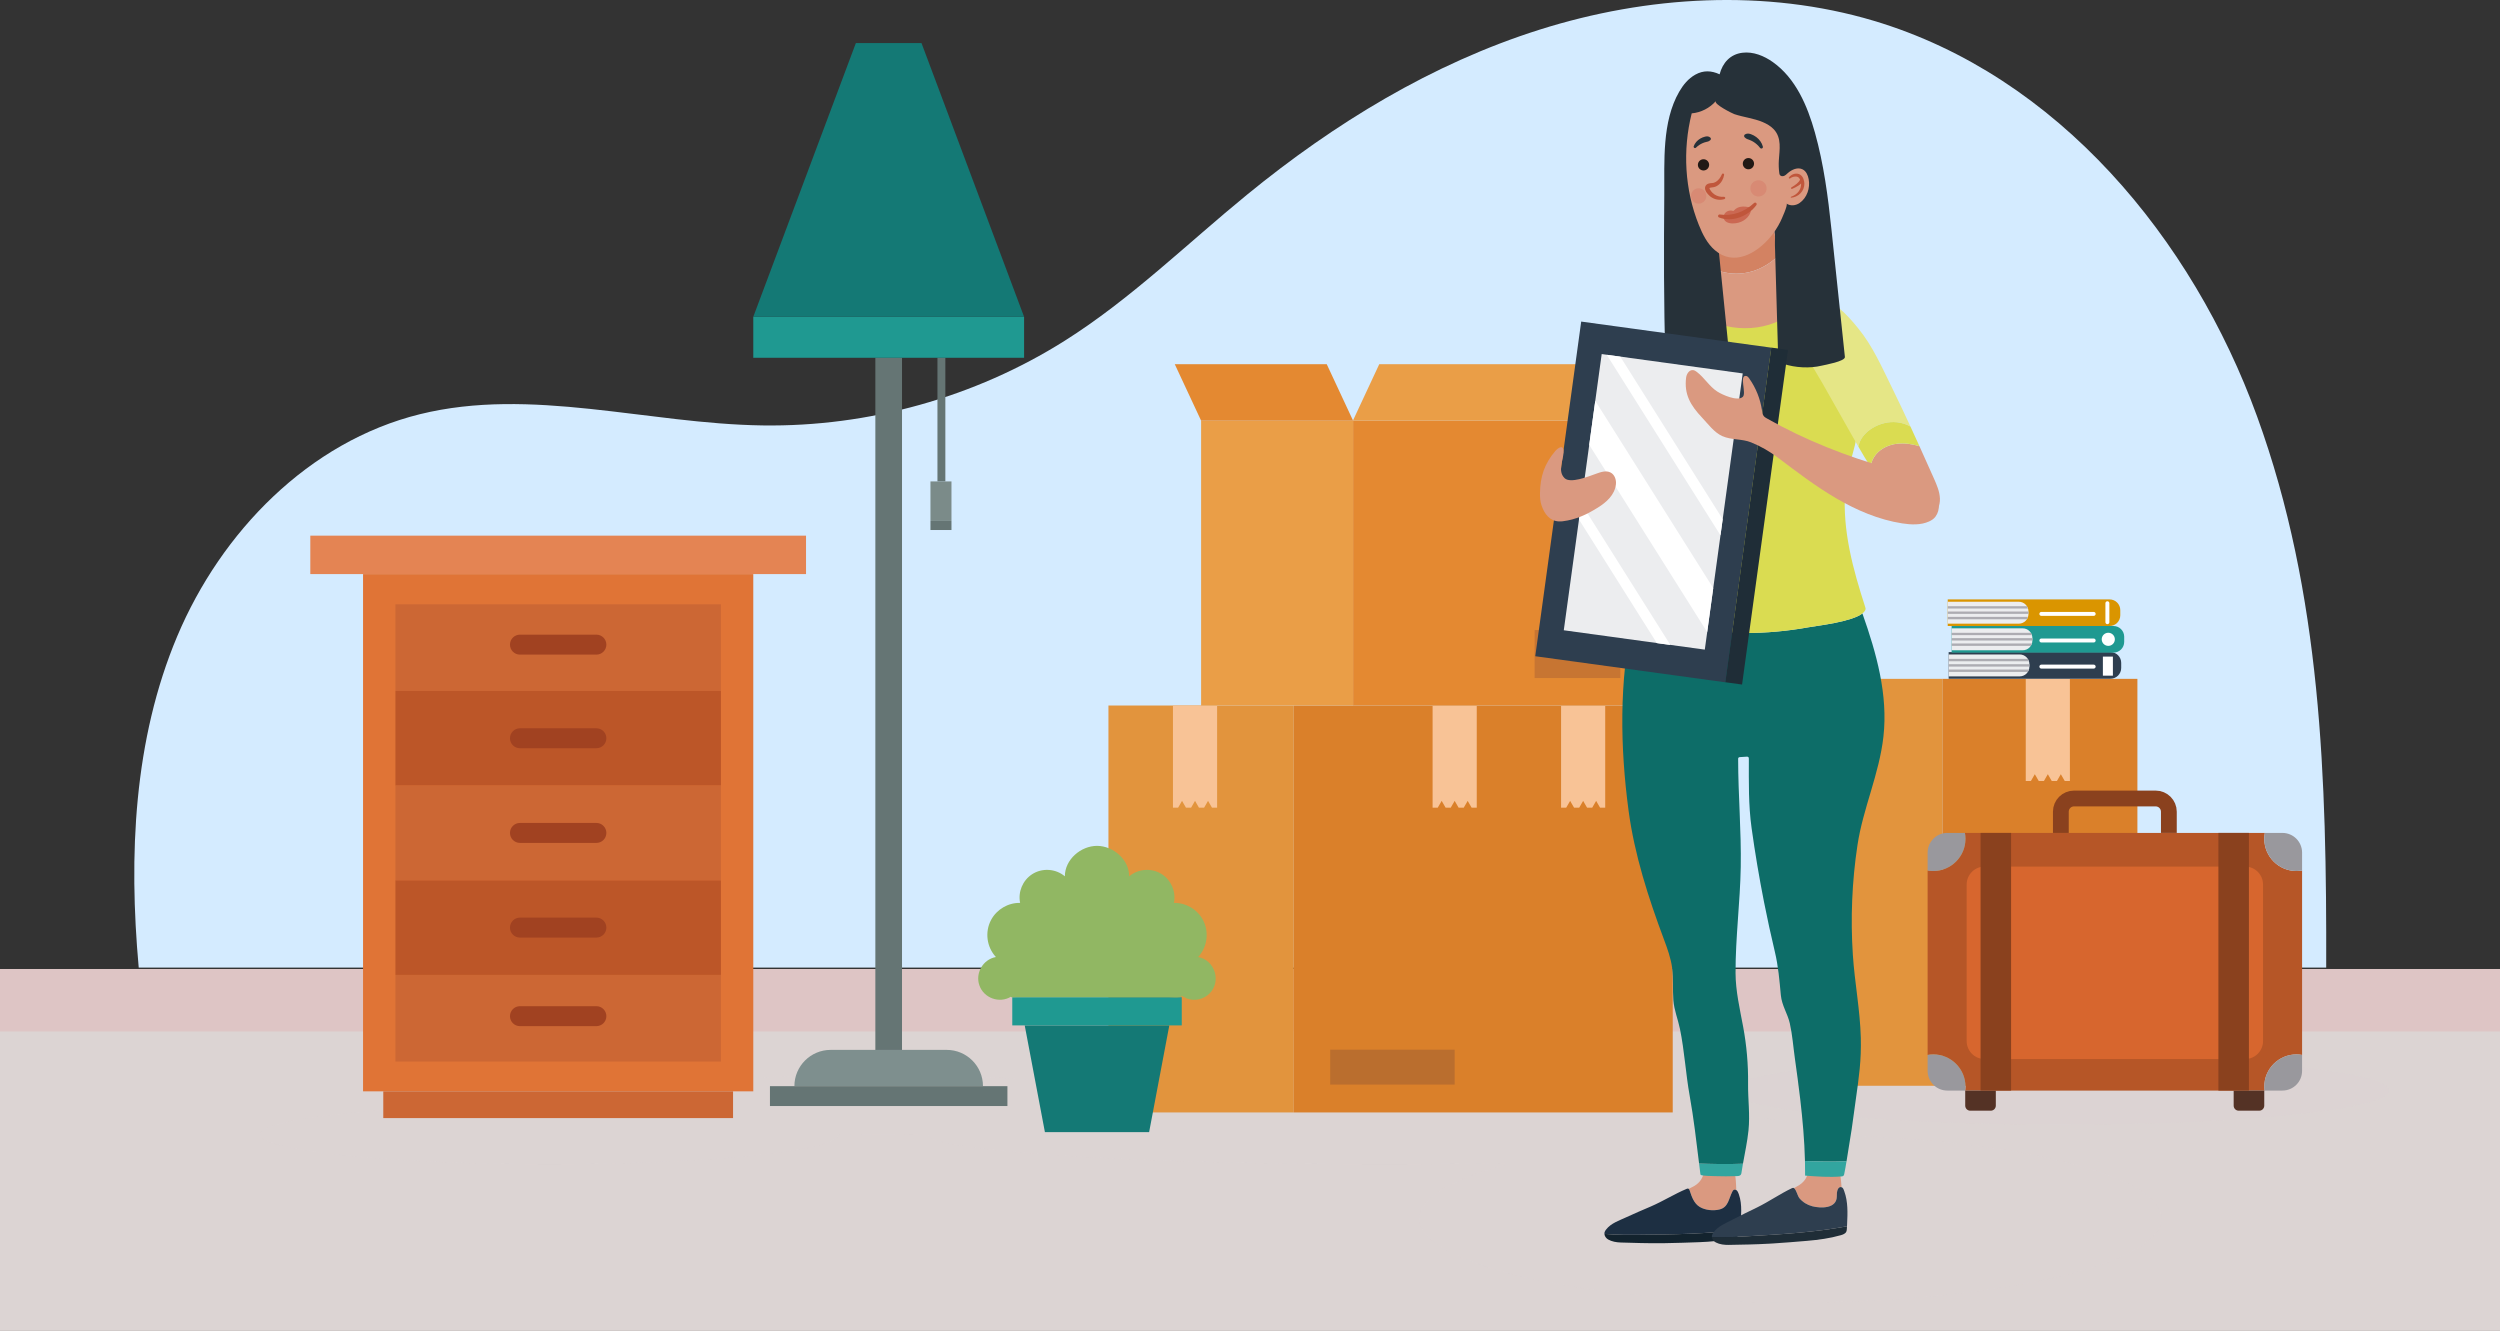 <svg width="633" height="337" viewBox="0 0 633 337" fill="none" xmlns="http://www.w3.org/2000/svg">
<rect x="0" y="0" width="633" height="337" fill="#333333" stroke="none"/>
<g clip-path="url(#clip0_49_71022)">
<path d="M633 261H0V337H633V261Z" fill="#DCD4D3"/>
<path d="M588.994 245C589.108 197.274 587.845 150.408 571.493 105.44C555.142 60.471 521.111 19.173 474.423 5.259C447.015 -2.91 417.082 -1.104 389.818 7.512C362.553 16.127 337.8 31.28 315.811 49.244C300.496 61.756 286.312 75.738 269.537 86.309C246.922 100.562 219.951 108.111 193.048 107.719C163.978 107.295 134.51 97.917 106.321 104.875C78.124 111.835 55.973 134.76 44.894 161.053C33.815 187.347 32.559 216.671 35.125 244.998H588.994V245Z" fill="#D4EBFF"/>
<path d="M633 245.35H0V261.172H633V245.35Z" fill="#DEC5C5"/>
<path opacity="0.7" d="M521.663 284.772C567.671 284.772 604.968 280.898 604.968 276.121C604.968 271.343 567.671 267.47 521.663 267.47C475.655 267.47 438.358 271.343 438.358 276.121C438.358 280.898 475.655 284.772 521.663 284.772Z" fill="#DCD4D3"/>
<path opacity="0.6" d="M464.719 287.401C464.735 287.35 464.75 287.298 464.75 287.245C464.75 283.083 413.291 279.708 349.813 279.708C329.687 279.708 310.774 280.048 294.321 280.644C294.689 280.338 294.882 280.026 294.882 279.708C294.882 275.546 262.089 272.171 221.638 272.171C181.187 272.171 148.394 275.546 148.394 279.708C148.394 279.728 148.4 279.748 148.401 279.767C145.382 279.729 142.307 279.708 139.185 279.708C98.734 279.708 65.941 283.083 65.941 287.245C65.941 291.408 98.734 294.783 139.185 294.783C179.636 294.783 212.429 291.409 212.429 287.245C212.429 287.226 212.423 287.206 212.421 287.186C215.44 287.225 218.516 287.245 221.638 287.245C226.167 287.245 230.598 287.203 234.9 287.122C234.89 287.163 234.876 287.205 234.876 287.245C234.876 291.408 286.335 294.783 349.813 294.783C361.282 294.783 372.354 294.672 382.806 294.467C368.215 298.219 359.358 303.144 359.358 308.537C359.358 320.295 401.43 329.828 453.329 329.828C505.227 329.828 547.299 320.295 547.299 308.536C547.299 297.651 511.245 288.675 464.719 287.401Z" fill="#DCD4D3"/>
<path d="M190.731 145.36H91.924V276.326H190.731V145.36Z" fill="#E07436"/>
<path d="M204.087 135.627H78.57V145.36H204.087V135.627Z" fill="#E48453"/>
<path d="M182.538 222.883H100.119V246.853H182.538V222.883Z" fill="#BC5628"/>
<path d="M182.538 246.853H100.119V268.782H182.538V246.853Z" fill="#CC6734"/>
<path d="M182.538 153.013H100.119V174.943H182.538V153.013Z" fill="#CC6734"/>
<path d="M182.538 174.942H100.119V198.912H182.538V174.942Z" fill="#BC5628"/>
<path d="M182.538 198.912H100.119V222.883H182.538V198.912Z" fill="#CC6734"/>
<path d="M151.004 165.751H131.652C130.255 165.751 129.124 164.619 129.124 163.222C129.124 161.825 130.256 160.693 131.652 160.693H151.004C152.401 160.693 153.533 161.825 153.533 163.222C153.534 164.619 152.401 165.751 151.004 165.751Z" fill="#A14221"/>
<path d="M151.004 189.456H131.652C130.255 189.456 129.124 188.324 129.124 186.927C129.124 185.531 130.256 184.399 131.652 184.399H151.004C152.401 184.399 153.533 185.531 153.533 186.927C153.534 188.323 152.401 189.456 151.004 189.456Z" fill="#A14221"/>
<path d="M151.004 213.427H131.652C130.255 213.427 129.124 212.294 129.124 210.897C129.124 209.5 130.256 208.368 131.652 208.368H151.004C152.401 208.368 153.533 209.501 153.533 210.897C153.534 212.294 152.401 213.427 151.004 213.427Z" fill="#A14221"/>
<path d="M151.004 237.397H131.652C130.255 237.397 129.124 236.264 129.124 234.868C129.124 233.472 130.256 232.339 131.652 232.339H151.004C152.401 232.339 153.533 233.472 153.533 234.868C153.534 236.265 152.401 237.397 151.004 237.397Z" fill="#A14221"/>
<path d="M151.004 259.822H131.652C130.255 259.822 129.124 258.69 129.124 257.293C129.124 255.897 130.256 254.765 131.652 254.765H151.004C152.401 254.765 153.533 255.897 153.533 257.293C153.534 258.689 152.401 259.822 151.004 259.822Z" fill="#A14221"/>
<path d="M185.61 276.326H97.047V283.1H185.61V276.326Z" fill="#CC6734"/>
<path d="M541.191 171.885H491.799V274.917H541.191V171.885Z" fill="#DA802A"/>
<path d="M491.8 171.885H455.481V274.917H491.8V171.885Z" fill="#E2943D"/>
<path d="M524.097 171.885H512.92V197.752H514.22L515.216 196.027L516.212 197.752H517.513L518.509 196.027L519.505 197.752H520.805L521.801 196.027L522.797 197.752H524.097V171.885Z" fill="#F8C396"/>
<path d="M327.585 178.637H280.658V281.669H327.585V178.637Z" fill="#E2943D"/>
<path d="M423.534 178.637H327.585V281.669H423.534V178.637Z" fill="#DA802A"/>
<path d="M368.322 265.782H336.805V274.616H368.322V265.782Z" fill="#BA6E2E"/>
<path d="M308.171 178.637H296.994V204.504H298.294L299.29 202.78L300.286 204.504H301.586L302.582 202.78L303.578 204.504H304.879L305.875 202.78L306.871 204.504H308.171V178.637Z" fill="#F8C396"/>
<path d="M373.912 178.637H362.734V204.504H364.035L365.031 202.78L366.027 204.504H367.327L368.323 202.78L369.319 204.504H370.619L371.616 202.78L372.612 204.504H373.912V178.637Z" fill="#F8C396"/>
<path d="M406.44 178.637H395.263V204.504H396.563L397.559 202.78L398.555 204.504H399.855L400.851 202.78L401.847 204.504H403.148L404.144 202.78L405.139 204.504H406.44V178.637Z" fill="#F8C396"/>
<path d="M342.601 106.511H304.122V178.637H342.601V106.511Z" fill="#EA9E47"/>
<path d="M414.726 106.511H342.601V178.637H414.726V106.511Z" fill="#E48931"/>
<path d="M335.928 92.211H297.449L304.122 106.511H342.601L335.928 92.211Z" fill="#E48931"/>
<path d="M349.229 92.211H421.398L414.726 106.511H342.556L349.229 92.211Z" fill="#EA9E47"/>
<path d="M410.269 159.518H388.567V171.681H410.269V159.518Z" fill="#C77532"/>
<path d="M534.374 171.852H493.397V165.116H534.374C535.873 165.116 537.089 166.332 537.089 167.832V169.137C537.089 170.636 535.873 171.852 534.374 171.852Z" fill="#2E3E4F"/>
<path d="M493.402 171.264H511.377C512.739 171.264 513.844 170.159 513.844 168.797V168.171C513.844 166.809 512.739 165.704 511.377 165.704H493.402V171.264Z" fill="#ECEDEF"/>
<path d="M513.437 166.831H493.401V167.434H513.706C513.638 167.219 513.554 167.014 513.437 166.831Z" fill="#ADACB2"/>
<path d="M493.402 168.785H513.837C513.838 168.762 513.844 168.74 513.844 168.717V168.25C513.844 168.227 513.838 168.205 513.837 168.182H493.402V168.785Z" fill="#ADACB2"/>
<path d="M493.402 170.137H513.438C513.555 169.953 513.639 169.748 513.708 169.534H493.403L493.402 170.137Z" fill="#ADACB2"/>
<path d="M535.131 165.242H494.154V158.507H535.131C536.631 158.507 537.847 159.723 537.847 161.222V162.526C537.847 164.026 536.631 165.242 535.131 165.242Z" fill="#1F9991"/>
<path d="M494.159 164.653H512.134C513.496 164.653 514.601 163.549 514.601 162.186V161.561C514.601 160.199 513.496 159.094 512.134 159.094H494.159V164.653Z" fill="#ECEDEF"/>
<path d="M514.195 160.221H494.159V160.824H514.464C514.396 160.61 514.312 160.405 514.195 160.221Z" fill="#ADACB2"/>
<path d="M494.159 162.175H514.594C514.595 162.153 514.601 162.131 514.601 162.108V161.64C514.601 161.617 514.595 161.596 514.594 161.573H494.159V162.175Z" fill="#ADACB2"/>
<path d="M494.159 163.527H514.195C514.312 163.343 514.396 163.138 514.464 162.925H494.159V163.527H494.159Z" fill="#ADACB2"/>
<path d="M534.14 158.506H493.163V151.77H534.14C535.64 151.77 536.856 152.986 536.856 154.486V155.791C536.856 157.29 535.64 158.506 534.14 158.506Z" fill="#DA9500"/>
<path d="M493.168 157.917H511.143C512.506 157.917 513.61 156.813 513.61 155.45V154.825C513.61 153.463 512.506 152.358 511.143 152.358H493.168V157.917Z" fill="#ECEDEF"/>
<path d="M513.204 153.485H493.168V154.087H513.473C513.405 153.874 513.32 153.669 513.204 153.485Z" fill="#ADACB2"/>
<path d="M493.168 155.439H513.604C513.604 155.417 513.61 155.395 513.61 155.372V154.904C513.61 154.882 513.604 154.86 513.604 154.837H493.168V155.439Z" fill="#ADACB2"/>
<path d="M493.168 156.792H513.204C513.321 156.608 513.405 156.402 513.474 156.189H493.169L493.168 156.792Z" fill="#ADACB2"/>
<path d="M290.957 286.653H264.571L259.458 259.63H296.07L290.957 286.653Z" fill="#147975"/>
<path d="M299.22 252.491H256.308V259.63H299.22V252.491Z" fill="#1F9991"/>
<path d="M303.364 242.318C305.703 239.796 306.207 235.978 304.594 232.941C303.163 230.248 300.282 228.559 297.237 228.611C297.804 225.839 296.598 222.935 294.236 221.38C291.689 219.703 288.241 219.913 285.91 221.883C285.91 217.623 281.852 214.174 277.765 214.174C273.677 214.174 269.619 217.624 269.619 221.883C267.288 219.913 263.841 219.703 261.293 221.38C258.932 222.935 257.726 225.84 258.292 228.611C255.243 228.558 252.371 230.248 250.936 232.941C249.318 235.975 249.829 239.799 252.164 242.318C248.907 242.907 246.884 246.383 247.982 249.507C249.111 252.716 253.016 254.134 255.941 252.383C256 252.641 257.282 252.49 257.531 252.49C259.013 252.49 260.495 252.49 261.978 252.49C266.617 252.49 271.256 252.49 275.895 252.49C280.769 252.49 285.643 252.49 290.516 252.49C292.292 252.49 294.067 252.49 295.842 252.49C296.745 252.49 297.751 252.614 298.647 252.49C298.713 252.481 298.795 252.509 298.859 252.49C298.994 252.451 299.114 252.247 299.25 252.231C299.512 252.2 300.199 252.713 300.483 252.819C302.469 253.558 304.757 253.054 306.252 251.559C309.309 248.503 307.623 243.088 303.364 242.318Z" fill="#91B763"/>
<path d="M427.832 301.462C428.337 303.005 428.903 304.698 430.367 305.591C431.747 306.43 433.761 306.621 435.311 306.257C437.655 305.705 437.683 303.531 438.649 301.682C438.724 301.538 438.809 301.389 438.945 301.301C439.147 301.169 439.417 301.208 439.623 301.334C439.584 299.734 439.499 298.135 439.19 296.566C439.152 296.374 439.109 296.177 438.994 296.019C438.843 295.812 438.594 295.704 438.354 295.614C437.234 295.191 436.029 294.934 434.839 295.063C433.649 295.19 432.473 295.735 431.744 296.685C431.281 297.288 431.125 298.008 430.744 298.628C430.329 299.301 429.699 299.874 429.023 300.275C428.556 300.552 428.051 300.761 427.576 301.022C427.671 301.096 427.731 301.214 427.78 301.336C427.798 301.378 427.818 301.42 427.832 301.462Z" fill="#DA9980"/>
<path d="M440.288 302.435C440.237 302.29 440.182 302.145 440.123 302.004C440.022 301.762 439.891 301.522 439.681 301.366C439.663 301.353 439.642 301.345 439.623 301.333C439.417 301.206 439.147 301.168 438.946 301.3C438.809 301.388 438.725 301.537 438.649 301.681C437.684 303.53 437.656 305.704 435.312 306.256C433.762 306.62 431.748 306.43 430.368 305.59C428.903 304.699 428.338 303.005 427.833 301.461C427.819 301.419 427.798 301.377 427.781 301.335C427.732 301.214 427.672 301.095 427.578 301.021C427.536 300.989 427.49 300.964 427.436 300.952C427.299 300.92 427.16 300.976 427.031 301.03C423.933 302.334 421.098 304.136 417.993 305.479C415.927 306.373 413.847 307.236 411.809 308.193C409.992 309.045 407.915 309.687 406.654 311.33C406.498 311.533 406.353 311.749 406.28 311.995C406.239 312.136 406.231 312.279 406.239 312.421C409.291 312.689 412.363 312.673 415.428 312.643C423.814 312.56 432.231 312.459 440.532 311.317C440.551 311.122 440.57 310.929 440.588 310.733C440.846 308.08 441.201 305.026 440.288 302.435Z" fill="#1D2F42"/>
<path d="M406.238 312.423C406.271 312.987 406.659 313.532 407.162 313.826C408.104 314.378 409.307 314.571 410.383 314.604C413.816 314.708 417.25 314.814 420.684 314.782C421.012 314.778 421.339 314.774 421.666 314.769C424.526 314.722 427.413 314.628 430.258 314.52C433.145 314.41 436.05 314.162 438.867 313.496C439.42 313.366 440.029 313.172 440.296 312.671C440.422 312.434 440.451 312.159 440.476 311.89C440.494 311.701 440.513 311.509 440.532 311.319C432.231 312.461 423.813 312.561 415.429 312.645C412.362 312.675 409.29 312.69 406.238 312.423Z" fill="#13232E"/>
<path d="M455.619 303.387C456.438 304.383 457.608 305.091 458.85 305.419C461.102 306.015 464.996 306.002 465.075 303.035C465.093 302.361 465.066 301.653 465.375 301.053C465.568 300.679 465.912 300.455 466.284 300.609C466.169 298.999 466.009 297.391 465.622 295.826C465.576 295.637 465.522 295.442 465.4 295.289C465.24 295.089 464.986 294.993 464.742 294.915C463.603 294.546 462.387 294.347 461.204 294.531C460.02 294.715 458.873 295.315 458.19 296.298C457.756 296.923 457.634 297.649 457.283 298.287C456.902 298.98 456.299 299.581 455.643 300.014C455.189 300.313 454.696 300.546 454.233 300.83C454.877 301.286 455.086 302.739 455.619 303.387Z" fill="#DA9980"/>
<path d="M466.975 301.646C466.851 301.307 466.75 300.904 466.447 300.679C466.391 300.638 466.337 300.631 466.282 300.609C465.911 300.455 465.567 300.679 465.373 301.053C465.063 301.653 465.091 302.361 465.073 303.035C464.994 306.002 461.101 306.014 458.848 305.419C457.607 305.091 456.437 304.383 455.617 303.387C455.085 302.739 454.875 301.286 454.231 300.829C454.188 300.798 454.14 300.776 454.086 300.766C453.949 300.741 453.811 300.804 453.685 300.863C450.652 302.313 447.906 304.248 444.869 305.737C442.848 306.728 440.81 307.688 438.82 308.741C437.046 309.678 435.003 310.418 433.82 312.119C433.674 312.329 433.539 312.553 433.478 312.801C433.444 312.944 433.442 313.087 433.457 313.229C436.519 313.351 439.586 313.191 442.648 313.015C451.019 312.533 459.422 312.034 467.66 310.499C467.669 310.303 467.679 310.109 467.688 309.912C467.826 307.149 467.925 304.245 466.975 301.646Z" fill="#2E3E4F"/>
<path d="M433.457 313.228C433.517 313.79 433.93 314.316 434.446 314.586C435.414 315.092 436.624 315.227 437.7 315.21C441.134 315.151 444.569 315.094 447.998 314.899C448.325 314.881 448.652 314.86 448.978 314.84C451.834 314.657 454.713 314.426 457.549 314.183C460.427 313.937 463.317 313.55 466.1 312.752C466.646 312.595 467.246 312.374 467.487 311.86C467.602 311.617 467.617 311.34 467.63 311.072C467.638 310.882 467.648 310.689 467.659 310.498C459.421 312.032 451.018 312.532 442.647 313.014C439.586 313.19 436.519 313.351 433.457 313.228Z" fill="#1F2D37"/>
<path d="M430.206 294.59C430.313 295.46 430.419 296.332 430.53 297.201C430.543 297.299 430.558 297.404 430.626 297.475C430.883 297.752 433.712 297.779 434.225 297.799C436.063 297.868 437.908 297.852 439.745 297.794C440.126 297.783 440.563 297.739 440.782 297.427C440.895 297.267 440.925 297.064 440.952 296.87C441.057 296.121 441.185 295.383 441.315 294.646C437.362 294.832 432.914 294.705 430.206 294.59Z" fill="#32A59F"/>
<path d="M476.884 186.516C478.074 175.928 475.145 165.458 471.561 155.323C468.817 157.476 460.172 158.419 457.927 158.826C452.564 159.8 447.111 160.288 441.66 160.285C434.539 160.285 427.948 158.495 420.902 157.695C420.143 157.609 414.003 155.825 413.674 156.12C413.505 156.271 413.448 156.507 413.399 156.728C409.938 172.493 410.222 189.271 412.35 205.222C413.845 216.426 417.402 227.409 421.306 237.848C422.194 240.222 423.063 242.627 423.396 245.14C423.752 247.83 423.485 250.545 423.695 253.241C423.894 255.8 424.859 258.059 425.368 260.537C426.519 266.133 426.819 271.844 427.829 277.461C428.849 283.13 429.501 288.869 430.208 294.591C432.915 294.707 437.362 294.833 441.317 294.646C441.81 291.849 442.421 289.111 442.714 286.253C443.134 282.181 442.564 278.399 442.611 274.343C442.668 269.525 442.249 264.7 441.363 259.963C440.53 255.508 439.453 250.894 439.44 246.37C439.413 237.41 440.602 228.501 440.757 219.547C440.916 210.414 440.101 201.322 440.098 192.199C440.098 192.074 440.101 191.938 440.181 191.841C440.276 191.725 440.444 191.706 440.593 191.697C441.136 191.662 441.679 191.628 442.221 191.593C442.376 191.583 442.547 191.579 442.665 191.679C442.799 191.792 442.809 191.991 442.809 192.165C442.809 198.08 442.69 203.795 443.502 209.656C444.374 215.942 445.426 222.203 446.657 228.428C447.486 232.626 448.398 236.807 449.389 240.97C450.285 244.726 450.541 248.133 450.909 251.964C451.167 254.646 452.609 256.602 453.176 259.092C453.831 261.979 454.047 265.036 454.461 267.968C454.945 271.407 455.415 274.848 455.816 278.297C456.422 283.511 456.893 288.722 457.019 293.966C459.671 294.076 463.799 294.185 467.544 294.024C467.767 292.64 467.973 291.25 468.207 289.88C468.663 287.224 469.062 284.558 469.406 281.885C470.05 276.872 470.949 271.921 471.131 266.831C471.179 265.47 471.19 264.108 471.155 262.747C470.977 255.768 469.601 248.774 469.142 241.771C468.535 232.497 468.922 223.155 470.314 213.965C471.717 204.683 475.819 195.996 476.884 186.516Z" fill="#0D6D68"/>
<path d="M457.017 293.964C457.047 295.197 457.064 296.431 457.053 297.668C460.101 297.897 463.164 298.128 466.21 297.878C466.412 297.861 466.631 297.835 466.774 297.691C466.885 297.578 466.926 297.417 466.958 297.263C467.183 296.198 467.367 295.112 467.543 294.023C463.796 294.183 459.668 294.074 457.017 293.964Z" fill="#32A59F"/>
<path d="M441.66 160.285C447.112 160.287 452.563 159.8 457.927 158.826C460.172 158.418 468.817 157.476 471.561 155.323C471.951 155.017 472.223 154.687 472.339 154.33C472.404 154.131 472.339 153.915 472.275 153.716C469.169 144.095 466.498 134.443 467.184 124.195C467.296 122.535 467.475 120.879 467.725 119.234C467.936 117.844 468.631 116.494 469.028 115.141C469.506 113.508 469.886 111.847 470.193 110.173C470.796 106.888 471.111 103.558 471.312 100.227C471.617 95.175 471.612 89.87 469.297 85.371C468.757 84.321 468.099 83.335 467.439 82.356C465.544 79.547 463.58 77.04 460.741 75.144C457.787 73.17 454.247 72.059 450.727 71.577C434.961 69.416 426.692 84.597 419.327 95.625C418.371 97.057 417.406 98.506 416.814 100.123C415.549 103.581 416.132 107.498 417.609 110.87C419.623 115.469 422.103 119.353 423.298 124.38C424.466 129.294 424.745 134.479 423.406 139.39C421.778 145.363 417.957 150.457 414.217 155.391C414.205 155.407 415.545 155.821 417.362 156.365C420.835 157.404 426.049 158.92 426.885 159.06C431.765 159.876 436.713 160.282 441.66 160.285Z" fill="#DADC51"/>
<path d="M474.075 108.404C475.933 107.261 478.159 106.691 480.33 106.916C481.52 107.039 482.682 107.415 483.726 107.998C482.196 104.692 480.641 101.399 479.035 98.13C476.49 92.952 474.133 87.568 470.484 83.117C467.81 79.853 463.916 75.234 459.157 75.751C454.563 76.251 453.388 81.231 454.853 84.99C456.472 89.144 459.286 93.225 461.49 97.118C463.978 101.514 466.465 105.91 468.953 110.305C469.479 111.234 470.009 112.165 470.544 113.095C470.593 112.836 470.654 112.58 470.737 112.326C471.281 110.66 472.581 109.322 474.075 108.404Z" fill="#E5E686"/>
<path d="M486.006 112.977C484.135 112.418 482.165 112.112 480.231 112.365C478.218 112.629 476.244 113.541 474.954 115.109C474.232 115.987 473.769 117.082 473.623 118.206C476.02 121.966 478.679 125.529 481.959 128.531C483.882 130.291 486.638 131.913 488.95 130.71C490.517 129.896 491.256 127.983 491.188 126.219C491.119 124.454 490.394 122.79 489.679 121.175C488.467 118.436 487.242 115.704 486.006 112.977Z" fill="#DA9980"/>
<path d="M474.954 115.109C476.244 113.541 478.218 112.629 480.231 112.365C482.165 112.112 484.135 112.418 486.006 112.977C485.253 111.315 484.493 109.654 483.725 107.998C482.681 107.415 481.519 107.039 480.329 106.916C478.159 106.691 475.932 107.261 474.074 108.404C472.581 109.322 471.28 110.66 470.734 112.326C470.651 112.579 470.591 112.835 470.542 113.094C471.533 114.819 472.554 116.53 473.622 118.206C473.768 117.082 474.233 115.987 474.954 115.109Z" fill="#DADC51"/>
<path d="M449.726 65.298C449.544 61.636 449.323 57.973 449.045 54.29C444.086 56.838 439.445 59.463 433.712 60.064C433.819 62.764 433.925 65.464 434.031 68.164C436.912 69.358 443.224 70.877 449.726 65.298Z" fill="#D38262"/>
<path d="M434.031 68.164C434.055 68.768 434.078 69.372 434.103 69.975C434.166 71.588 433.932 73.61 432.177 74.172C431.427 74.413 430.417 74.383 430.061 75.001C429.848 75.37 429.991 75.812 430.137 76.205C431.435 79.7 432.839 81.577 437.044 82.556C441.095 83.499 445.539 83.235 449.356 81.714C449.643 81.6 449.931 81.476 450.164 81.292C450.157 75.931 449.991 70.616 449.726 65.297C443.224 70.877 436.912 69.358 434.031 68.164Z" fill="#DA9980"/>
<path d="M441.187 13.353C443.914 13.02 446.646 14.13 448.886 15.72C454.657 19.815 457.64 26.775 459.544 33.59C461.786 41.61 462.849 49.778 463.717 58.024C464.613 66.517 465.507 75.011 466.403 83.505C466.644 85.798 466.886 88.091 467.128 90.384C467.244 91.491 461.998 92.405 461.219 92.592C458.22 93.315 454.562 93.109 451.616 92.144C451.155 91.993 450.666 91.788 450.427 91.367C450.254 91.064 450.239 90.699 450.229 90.35C450.049 84.105 449.868 77.86 449.687 71.615C449.595 68.44 449.503 65.264 449.411 62.089C449.341 59.644 450.084 56.865 446.817 57.246C445.155 57.44 443.5 57.788 441.844 58.034C441.347 58.109 434.755 59.178 434.705 58.684C435.643 68.001 436.579 77.318 437.518 86.636C437.756 89.002 438.384 91.672 438.174 94.038C433.493 96.386 428.101 95.009 423.47 93.291C422.951 93.098 422.408 92.872 422.08 92.426C421.727 91.945 421.695 91.31 421.677 90.714C421.252 76.948 421.279 63.176 421.394 49.409C421.465 40.907 420.768 30.875 425.175 23.223C426.175 21.487 427.497 19.878 429.248 18.903C431.325 17.748 433.329 17.858 435.404 18.815C436.16 15.924 438.077 13.733 441.187 13.353Z" fill="#263139"/>
<path d="M446.319 30.91C444.034 29.944 441.47 29.687 439.118 28.894C438.65 28.736 433.806 26.336 434.457 25.585C432.92 27.358 430.678 28.501 428.34 28.703C426.006 38.016 426.564 48.019 430.138 56.935C431.086 59.301 432.259 61.669 434.188 63.335C439.019 67.506 444.754 64.159 448.205 60.071C449.235 58.85 450.116 57.504 450.818 56.07C451.037 55.624 452.776 51.841 452.355 51.549C453.319 52.218 454.697 52.074 455.657 51.401C457.572 50.058 458.369 47.572 457.955 45.352C457.774 44.379 457.331 43.372 456.459 42.904C455.222 42.239 453.671 42.924 452.627 43.864C452.338 44.124 452.057 44.41 451.693 44.547C451.329 44.684 450.853 44.618 450.652 44.286C450.569 44.149 450.543 43.986 450.521 43.827C450.373 42.753 450.333 41.665 450.403 40.584C450.578 37.87 451.167 34.963 449.145 32.766C448.376 31.933 447.366 31.353 446.319 30.91Z" fill="#DA9980"/>
<path opacity="0.1" d="M447.301 47.538C447.389 48.671 446.542 49.661 445.408 49.749C444.275 49.837 443.285 48.989 443.197 47.856C443.109 46.722 443.956 45.732 445.09 45.645C446.223 45.557 447.214 46.404 447.301 47.538Z" fill="#BE0811"/>
<path opacity="0.1" d="M432.038 49.468C432.12 50.539 431.32 51.474 430.249 51.557C429.179 51.639 428.244 50.839 428.16 49.768C428.078 48.698 428.878 47.762 429.949 47.679C431.02 47.597 431.955 48.397 432.038 49.468Z" fill="#BE0811"/>
<path d="M436.548 44.276C436.381 45.252 435.91 46.236 435.018 46.894C434.798 47.057 434.55 47.195 434.284 47.289C433.976 47.407 433.699 47.419 433.484 47.454C433.265 47.482 433.055 47.512 432.931 47.563C432.866 47.586 432.83 47.612 432.836 47.614C432.838 47.625 432.855 47.568 432.844 47.608C432.799 47.705 432.985 48.102 433.25 48.416C433.499 48.75 433.792 49.016 434.129 49.245C434.801 49.686 435.648 49.908 436.51 49.838L436.516 49.837C436.679 49.824 436.821 49.946 436.834 50.108C436.846 50.247 436.758 50.372 436.63 50.413C435.665 50.723 434.547 50.629 433.613 50.115C433.147 49.87 432.729 49.508 432.396 49.114C432.228 48.923 432.069 48.705 431.93 48.443C431.798 48.183 431.665 47.848 431.725 47.424C431.743 47.23 431.877 46.957 432.044 46.806C432.213 46.64 432.393 46.559 432.547 46.505C432.861 46.397 433.121 46.377 433.364 46.351C433.609 46.329 433.808 46.325 433.938 46.276C434.115 46.224 434.285 46.146 434.451 46.049C435.111 45.648 435.649 44.927 435.989 44.12L435.993 44.113C436.055 43.964 436.226 43.895 436.375 43.957C436.502 44.012 436.571 44.146 436.548 44.276Z" fill="#C0563B"/>
<path d="M444.119 41.332C444.18 42.117 443.594 42.802 442.809 42.863C442.024 42.923 441.338 42.337 441.278 41.552C441.217 40.767 441.803 40.082 442.588 40.021C443.373 39.96 444.059 40.547 444.119 41.332Z" fill="#211915"/>
<path d="M432.75 41.63C432.811 42.415 432.224 43.101 431.439 43.161C430.654 43.222 429.969 42.636 429.908 41.851C429.847 41.066 430.434 40.38 431.219 40.32C432.004 40.259 432.689 40.846 432.75 41.63Z" fill="#211915"/>
<path d="M437.206 53.587C437.656 53.301 438.233 53.226 438.742 53.386C438.795 53.403 438.85 53.422 438.902 53.408C438.957 53.394 438.997 53.349 439.034 53.306C440.053 52.132 441.518 52.192 442.928 52.462C443.098 52.494 443.268 52.527 443.426 52.597C443.489 52.626 443.242 53.752 443.2 53.859C443.039 54.274 442.795 54.655 442.498 54.987C441.898 55.658 441.085 56.143 440.219 56.378C439.301 56.626 438.072 56.703 437.212 56.243C436.097 55.645 436.183 54.237 437.206 53.587Z" fill="#CB6852"/>
<path d="M441.84 34.028C442.347 33.721 442.892 33.805 443.362 33.986C443.84 34.159 444.292 34.401 444.693 34.707C445.498 35.31 446.114 36.168 446.36 37.12C446.414 37.333 446.287 37.55 446.074 37.605C445.914 37.647 445.751 37.584 445.656 37.459L445.648 37.448C445.151 36.788 444.556 36.265 443.898 35.868C443.568 35.674 443.223 35.509 442.866 35.386C442.501 35.272 442.169 35.171 441.792 34.81L441.757 34.777C441.568 34.596 441.561 34.296 441.742 34.106C441.772 34.076 441.806 34.049 441.84 34.028Z" fill="#263139"/>
<path d="M433.012 35.509C432.649 35.825 432.363 35.88 432.039 35.939C431.724 36.006 431.414 36.111 431.111 36.24C430.508 36.506 429.94 36.879 429.425 37.384L429.416 37.394C429.279 37.528 429.06 37.525 428.926 37.389C428.83 37.291 428.803 37.151 428.847 37.029C429.137 36.224 429.752 35.533 430.509 35.089C430.887 34.862 431.303 34.698 431.736 34.596C432.162 34.486 432.648 34.472 433.051 34.832C433.229 34.991 433.245 35.263 433.087 35.441C433.075 35.454 433.062 35.466 433.05 35.478L433.012 35.509Z" fill="#263139"/>
<path d="M435.464 54.308C436.257 54.417 437.043 54.453 437.819 54.369C438.596 54.297 439.359 54.124 440.1 53.871C441.584 53.361 442.945 52.501 444.13 51.407C444.287 51.257 444.536 51.265 444.686 51.423C444.818 51.563 444.824 51.775 444.717 51.925C443.682 53.339 442.185 54.425 440.509 55.031C439.67 55.335 438.778 55.508 437.881 55.523C436.984 55.529 436.083 55.395 435.258 55.063C435.057 54.983 434.959 54.753 435.04 54.55C435.109 54.379 435.284 54.283 435.459 54.306L435.464 54.308Z" fill="#C0563B"/>
<path d="M456.678 45.461C456.676 45.38 456.647 45.308 456.603 45.242C456.586 45.202 456.58 45.16 456.562 45.121C456.361 44.695 456.015 44.27 455.5 44.069C454.47 43.736 453.505 44.212 452.962 44.914C452.911 44.981 452.908 45.077 452.962 45.147C453.026 45.231 453.146 45.246 453.23 45.182L453.235 45.178C453.82 44.725 454.662 44.565 455.194 44.806C455.444 44.925 455.645 45.171 455.789 45.472C455.621 45.847 455.307 46.207 454.943 46.516C454.532 46.866 454.063 47.169 453.579 47.455C453.491 47.506 453.452 47.618 453.494 47.714C453.539 47.819 453.66 47.867 453.765 47.822C454.291 47.596 454.817 47.348 455.319 47.024C455.564 46.861 455.811 46.68 456.036 46.464C456.037 46.477 456.041 46.49 456.042 46.504C456.068 47.22 455.838 47.945 455.382 48.533C454.917 49.117 454.252 49.566 453.496 49.819C453.443 49.837 453.406 49.888 453.411 49.946C453.417 50.013 453.476 50.063 453.543 50.057C454.391 49.985 455.235 49.603 455.863 48.961C456.504 48.328 456.88 47.409 456.868 46.485C456.863 46.137 456.791 45.793 456.678 45.461Z" fill="#C0563B"/>
<path d="M436.868 172.766L448.5 88.03L400.361 81.422L388.729 166.158L436.868 172.766Z" fill="#2E3E4F"/>
<path d="M441.255 94.55L405.549 89.648L395.949 159.584L431.655 164.485L441.255 94.55Z" fill="#ECEDEF"/>
<path d="M452.725 88.591L448.484 88.009L436.851 172.744L441.092 173.327L452.725 88.591Z" fill="#1F2D37"/>
<path d="M402.389 112.636L432.258 160.045L433.789 148.897L403.92 101.488L402.389 112.636Z" fill="white"/>
<path d="M436.185 131.45L410.269 90.316L406.837 89.844L435.624 135.536L436.185 131.45Z" fill="white"/>
<path d="M399.793 131.541L419.512 162.839L422.943 163.311L400.354 127.455L399.793 131.541Z" fill="white"/>
<path d="M390.607 128.728C391.541 130.905 393.112 132.299 395.661 131.988C399.004 131.581 401.726 130.302 404.559 128.536C406.727 127.185 408.872 125.318 409.153 122.593C409.271 121.455 408.823 120.187 407.812 119.651C406.637 119.028 405.213 119.559 403.961 120.013C402.1 120.686 397.609 122.464 396.17 121.082C394.349 119.332 395.766 116.584 395.898 114.593C396.042 112.403 394.579 113.265 393.739 114.265C391.049 117.471 389.986 120.667 389.924 124.85C389.908 125.904 389.977 126.974 390.317 127.972C390.406 128.232 390.502 128.485 390.607 128.728Z" fill="#DA9980"/>
<path d="M447.388 105.953C457.089 111.455 467.569 115.562 478.26 118.601C480.714 119.298 483.212 119.941 485.469 121.132C488.456 122.708 492.715 127.096 490.075 130.798C489.671 131.365 489.063 131.757 488.428 132.042C486.326 132.988 483.906 132.873 481.629 132.52C475.714 131.601 470.107 129.201 464.938 126.18C459.77 123.159 454.995 119.517 450.214 115.914C448.049 114.283 445.898 113.034 443.394 112.015C441.056 111.064 438.419 111.455 436.108 110.432C434.024 109.509 432.504 107.369 430.972 105.752C428.024 102.64 426.379 99.817 426.93 95.574C427.053 94.628 427.759 93.587 428.705 93.714C429.053 93.76 429.36 93.96 429.641 94.173C431.545 95.615 432.789 97.827 434.793 99.125C436.031 99.926 439.899 101.71 441.262 100.494C442.281 99.585 440.323 95.084 442.058 95.18C442.421 95.201 442.688 95.518 442.898 95.815C444.597 98.21 445.715 101.013 446.132 103.918C446.202 104.415 446.265 104.941 446.574 105.336C446.785 105.607 447.089 105.785 447.388 105.953Z" fill="#DA9980"/>
<path d="M581.468 266.975C581.953 266.975 582.426 267.026 582.889 267.107V220.411C582.427 220.492 581.953 220.542 581.468 220.542C576.964 220.542 573.312 216.89 573.312 212.386C573.312 211.875 573.365 211.377 573.454 210.893H497.519C497.608 211.377 497.661 211.875 497.661 212.386C497.661 216.89 494.009 220.542 489.505 220.542C489.015 220.542 488.539 220.492 488.073 220.409V267.109C488.539 267.026 489.015 266.976 489.505 266.976C494.009 266.976 497.661 270.628 497.661 275.132C497.661 275.472 497.634 275.805 497.594 276.133H573.38C573.339 275.804 573.313 275.472 573.313 275.132C573.312 270.627 576.964 266.975 581.468 266.975Z" fill="#B65627"/>
<path d="M497.661 212.386C497.661 211.875 497.608 211.377 497.519 210.893H493.062C490.306 210.893 488.073 213.127 488.073 215.882V220.409C488.539 220.492 489.015 220.542 489.505 220.542C494.009 220.542 497.661 216.89 497.661 212.386Z" fill="#99989D"/>
<path d="M581.468 220.542C581.953 220.542 582.426 220.492 582.888 220.411V215.882C582.888 213.126 580.655 210.893 577.899 210.893H573.454C573.365 211.377 573.311 211.875 573.311 212.386C573.311 216.89 576.963 220.542 581.468 220.542Z" fill="#99989D"/>
<path d="M489.504 266.975C489.015 266.975 488.538 267.026 488.072 267.108V271.143C488.072 273.899 490.305 276.132 493.061 276.132H497.593C497.633 275.803 497.66 275.471 497.66 275.131C497.661 270.627 494.009 266.975 489.504 266.975Z" fill="#99989D"/>
<path d="M582.888 271.144V267.107C582.427 267.026 581.953 266.975 581.468 266.975C576.963 266.975 573.311 270.627 573.311 275.131C573.311 275.471 573.338 275.804 573.379 276.132H577.899C580.654 276.133 582.888 273.899 582.888 271.144Z" fill="#99989D"/>
<path d="M568.453 268.15H502.508C499.995 268.15 497.958 266.112 497.958 263.6V223.966C497.958 221.453 499.995 219.416 502.508 219.416H568.453C570.965 219.416 573.003 221.453 573.003 223.966V263.6C573.003 266.113 570.966 268.15 568.453 268.15Z" fill="#D7662E"/>
<path d="M549.155 210.892V205.522C549.155 203.675 547.657 202.177 545.81 202.177H525.152C523.304 202.177 521.806 203.675 521.806 205.522V210.892" stroke="#8A411E" stroke-width="4" stroke-miterlimit="10"/>
<path d="M504.062 281.228H498.872C498.166 281.228 497.593 280.655 497.593 279.948V276.133H505.342V279.948C505.342 280.655 504.769 281.228 504.062 281.228Z" fill="#543225"/>
<path d="M572.032 281.228H566.842C566.136 281.228 565.563 280.655 565.563 279.948V276.133H573.311V279.948C573.312 280.655 572.738 281.228 572.032 281.228Z" fill="#543225"/>
<path d="M569.427 210.892H561.699V276.132H569.427V210.892Z" fill="#8A411E"/>
<path d="M509.206 210.892H501.477V276.132H509.206V210.892Z" fill="#8A411E"/>
<path d="M238.363 90.589V121.897" stroke="#657574" stroke-width="2" stroke-miterlimit="10"/>
<path d="M240.914 121.897H235.592V131.901H240.914V121.897Z" fill="#7B8B89"/>
<path d="M240.914 131.901H235.592V134.2H240.914V131.901Z" fill="#657574"/>
<path d="M228.39 90.589H221.64V266.028H228.39V90.589Z" fill="#657574"/>
<path d="M259.298 80.214H190.732V90.589H259.298V80.214Z" fill="#1F9991"/>
<path d="M259.297 80.214H190.732L216.705 10.908H233.324L259.297 80.214Z" fill="#147975"/>
<path d="M248.889 275.019H201.141C201.141 269.944 205.256 265.83 210.331 265.83H239.699C244.774 265.83 248.889 269.944 248.889 275.019Z" fill="#7E8F8E"/>
<path d="M255.079 275.019H194.951V280.047H255.079V275.019Z" fill="#657574"/>
<path d="M533.592 152.737V157.539" stroke="white" stroke-miterlimit="10" stroke-linecap="round"/>
<path d="M535.48 161.874C535.48 162.792 534.736 163.537 533.818 163.537C532.9 163.537 532.157 162.792 532.157 161.874C532.157 160.956 532.901 160.212 533.818 160.212C534.736 160.212 535.48 160.956 535.48 161.874Z" fill="white"/>
<path d="M534.985 166.251H532.451V171.077H534.985V166.251Z" fill="white"/>
<path d="M516.871 168.785H530.12" stroke="white" stroke-miterlimit="10" stroke-linecap="round"/>
<path d="M516.871 162.175H530.12" stroke="white" stroke-miterlimit="10" stroke-linecap="round"/>
<path d="M516.871 155.439H530.12" stroke="white" stroke-miterlimit="10" stroke-linecap="round"/>
</g>
<defs>
<clipPath id="clip0_49_71022">
<rect width="633" height="337" fill="white"/>
</clipPath>
</defs>
</svg>
